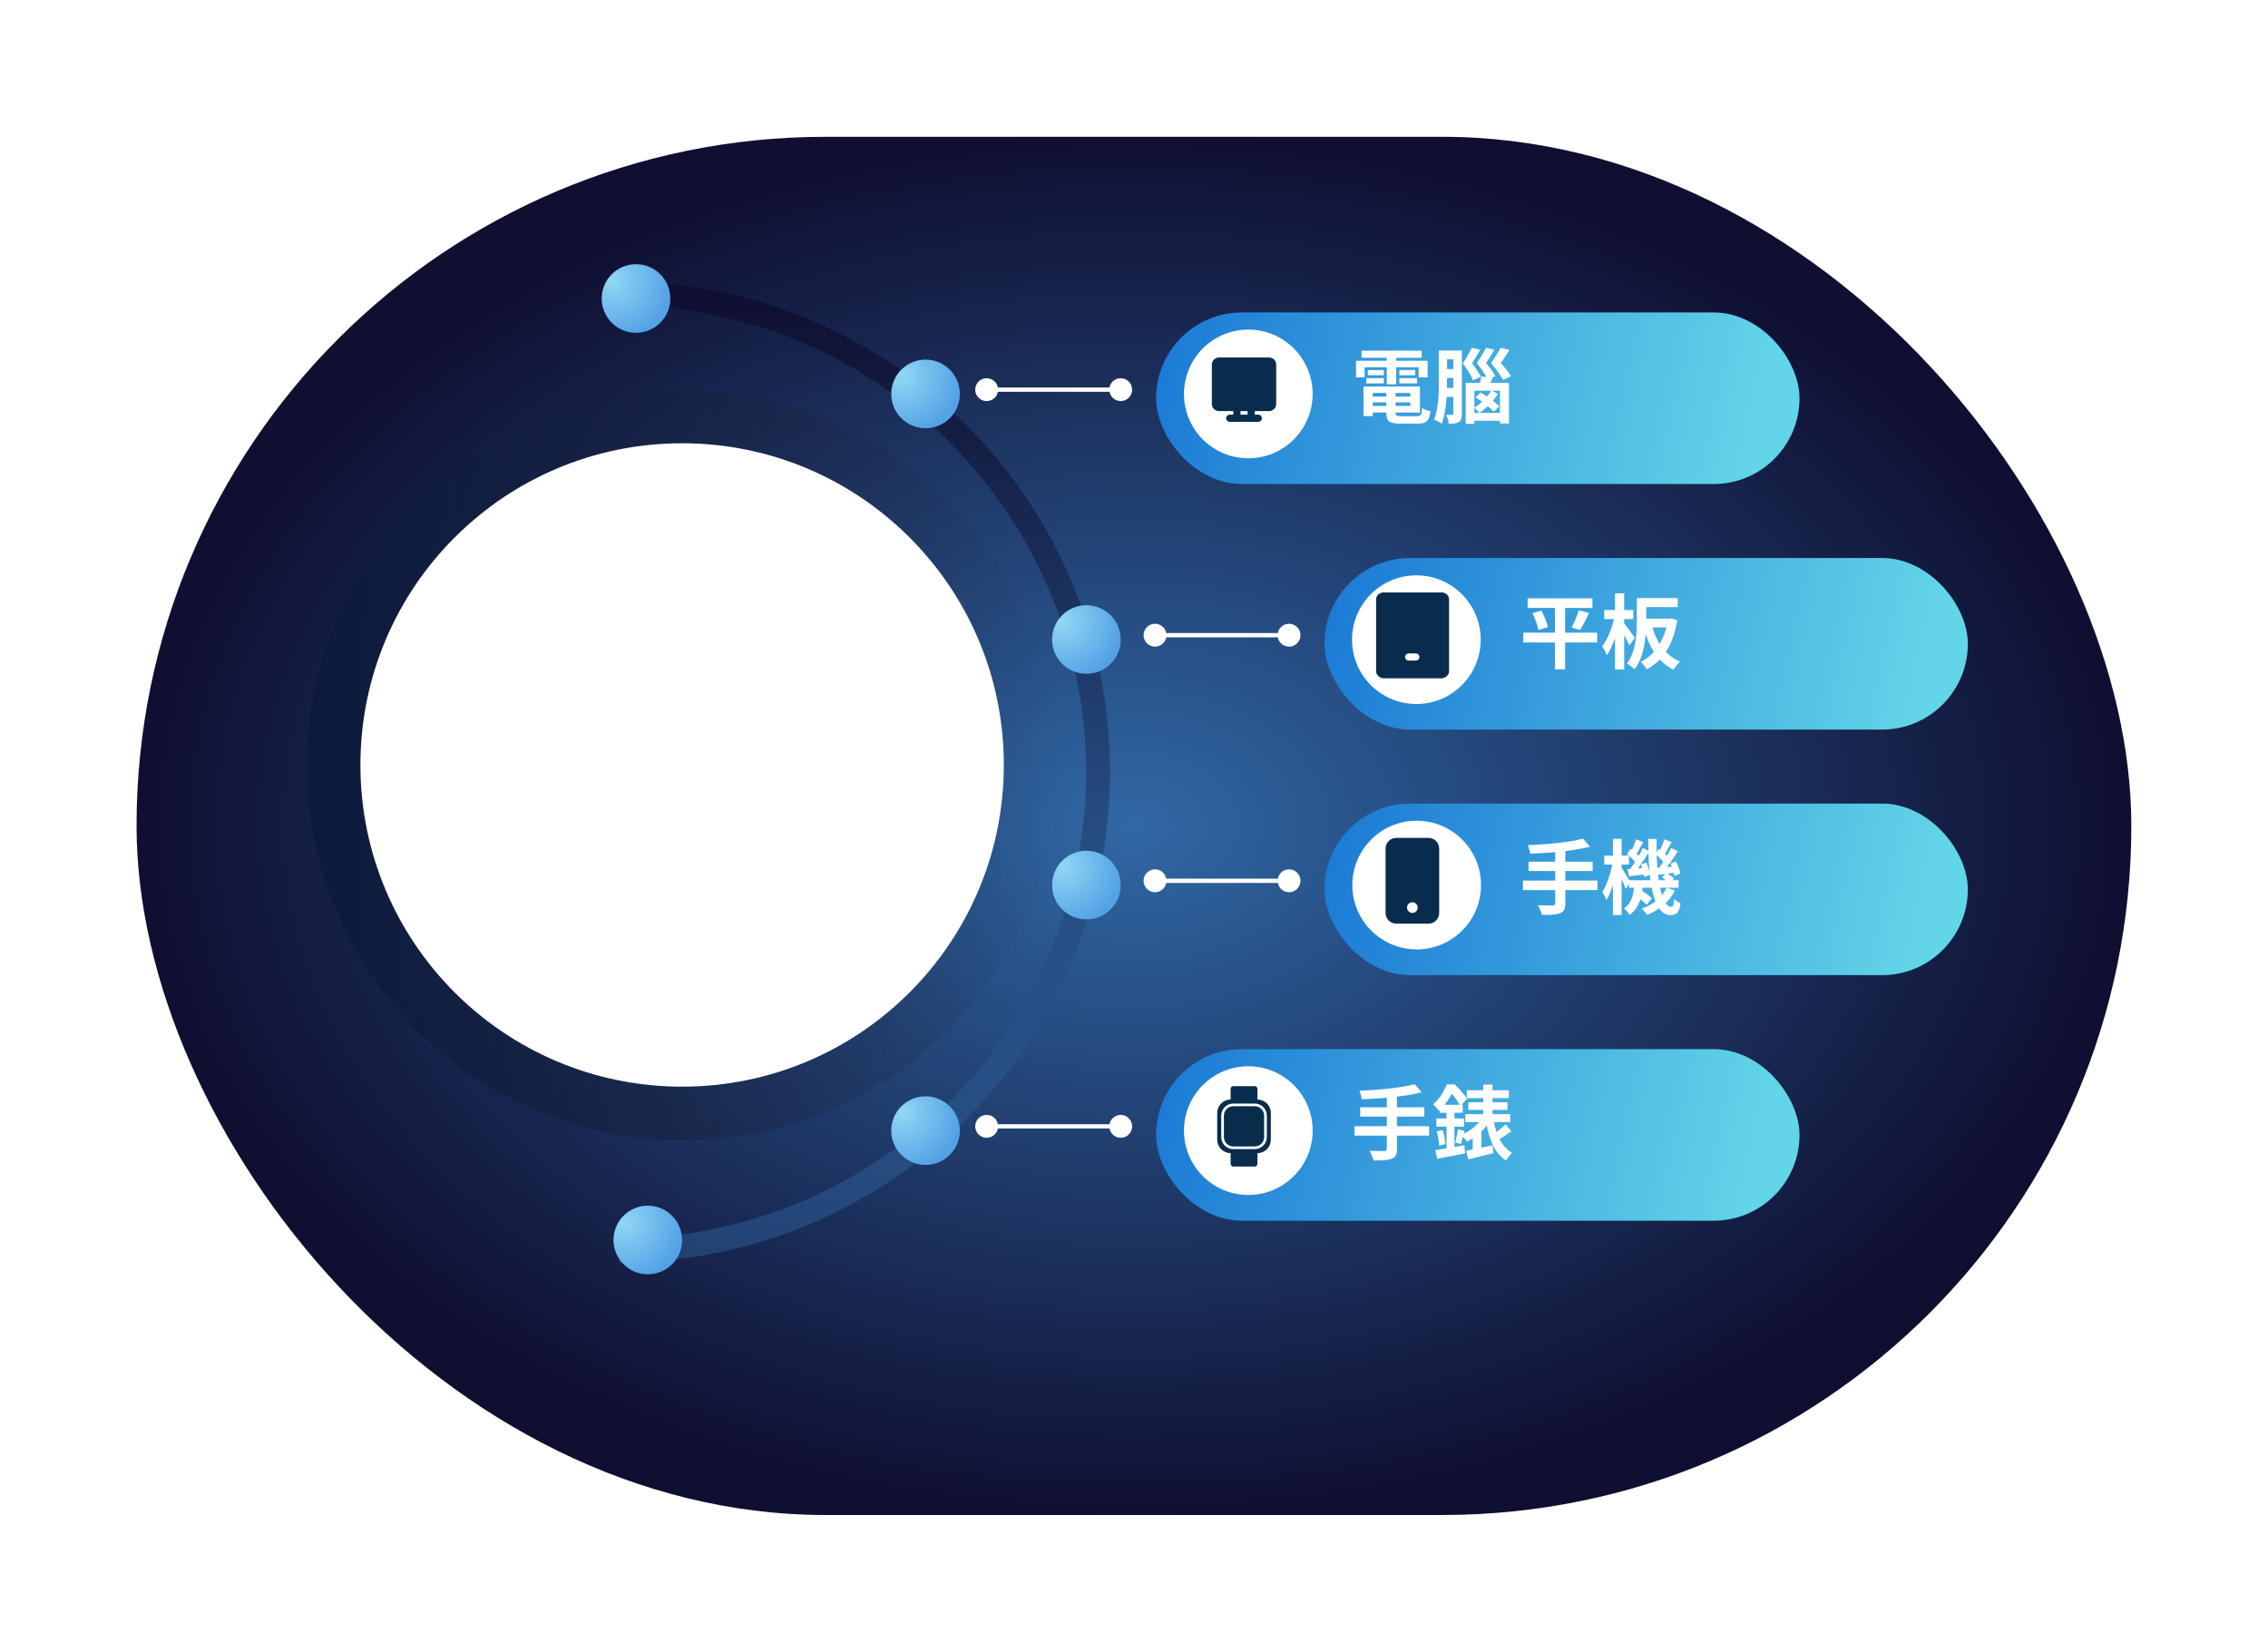 <svg width="1343" height="978" viewBox="0 0 1343 978" fill="none" xmlns="http://www.w3.org/2000/svg">
<g filter="url(#filter0_d_321_8041)">
<rect x="72.857" y="49" width="1181.21" height="816.107" rx="408.054" fill="url(#paint0_radial_321_8041)"/>
</g>
<ellipse cx="403.92" cy="452.977" rx="222.243" ry="222.243" fill="url(#paint1_linear_321_8041)"/>
<ellipse cx="403.919" cy="452.976" rx="190.494" ry="190.494" fill="white"/>
<g filter="url(#filter1_i_321_8041)">
<rect x="679.503" y="179.937" width="380.988" height="101.597" rx="50.798" fill="url(#paint2_linear_321_8041)"/>
</g>
<g filter="url(#filter2_i_321_8041)">
<ellipse cx="736.651" cy="230.733" rx="38.099" ry="38.099" fill="white"/>
</g>
<g clip-path="url(#clip0_321_8041)">
<path fill-rule="evenodd" clip-rule="evenodd" d="M717.601 215.919C717.601 214.796 718.047 213.719 718.841 212.925C719.635 212.132 720.712 211.686 721.834 211.686H751.467C752.59 211.686 753.666 212.132 754.46 212.925C755.254 213.719 755.7 214.796 755.7 215.919V239.201C755.7 240.324 755.254 241.401 754.46 242.195C753.666 242.989 752.59 243.435 751.467 243.435H743V245.551H745.117C745.678 245.551 746.217 245.774 746.614 246.171C747.011 246.568 747.234 247.106 747.234 247.668C747.234 248.229 747.011 248.767 746.614 249.164C746.217 249.561 745.678 249.784 745.117 249.784H728.184C727.623 249.784 727.085 249.561 726.688 249.164C726.291 248.767 726.068 248.229 726.068 247.668C726.068 247.106 726.291 246.568 726.688 246.171C727.085 245.774 727.623 245.551 728.184 245.551H730.301V243.435H721.834C720.712 243.435 719.635 242.989 718.841 242.195C718.047 241.401 717.601 240.324 717.601 239.201V215.919ZM738.767 245.551V243.435H734.534V245.551H738.767Z" fill="#092C4C"/>
</g>
<path d="M810.232 234.857H837.503V238.266H810.232V234.857ZM810.28 228.855H840.816V244.267H810.28V240.378H835.103V232.696H810.28V228.855ZM820.891 230.968H826.412V244.411C826.412 246.188 826.94 246.476 829.869 246.476C831.214 246.476 837.263 246.476 838.992 246.476C841.392 246.476 841.872 245.707 842.16 241.626C843.361 242.443 845.521 243.163 847.01 243.451C846.338 249.308 844.705 250.845 839.472 250.845C837.935 250.845 830.781 250.845 829.341 250.845C822.715 250.845 820.891 249.452 820.891 244.411V230.968ZM807.399 228.855H812.921V246.38H807.399V228.855ZM806.247 207.634H841.872V211.859H806.247V207.634ZM809.944 219.109H819.451V222.229H809.944V219.109ZM809.032 223.91H819.451V227.031H809.032V223.91ZM828.621 223.91H839.136V227.031H828.621V223.91ZM828.621 219.109H838.031V222.229H828.621V219.109ZM821.179 209.314H826.796V227.559H821.179V209.314ZM802.982 213.635H845.377V223.478H840.048V217.476H808.072V223.478H802.982V213.635ZM871.496 205.953L876.489 207.105C875.049 209.842 873.273 212.675 871.688 215.124C873.801 217.86 875.913 221.029 876.969 223.142L872.264 225.158C871.16 222.469 868.855 218.628 866.215 215.172C868.231 212.147 870.344 208.45 871.496 205.953ZM879.898 205.953L884.892 207.105C883.403 209.794 881.579 212.531 879.994 214.931C882.203 217.572 884.411 220.645 885.516 222.758L880.907 224.726C879.706 222.133 877.306 218.388 874.521 214.979C876.585 212.003 878.746 208.402 879.898 205.953ZM888.54 205.953L893.822 207.201C892.237 209.938 890.365 212.627 888.685 214.979C891.085 217.572 893.534 220.645 894.782 222.71L890.029 224.966C888.685 222.325 885.948 218.532 882.875 215.076C885.036 212.051 887.34 208.402 888.54 205.953ZM867.943 226.695H893.534V250.749H888.204V231.352H873.08V250.989H867.943V226.695ZM870.248 244.507H890.605V249.164H870.248V244.507ZM877.258 222.902L883.931 223.766C882.779 226.262 881.483 228.567 880.522 230.151L875.433 229.143C876.153 227.271 876.921 224.726 877.258 222.902ZM883.067 231.208L887.004 233.224C884.363 237.593 880.234 241.722 876.057 244.459C875.337 243.547 873.993 242.155 873.032 241.386C877.066 238.938 880.907 234.953 883.067 231.208ZM873.753 235.241L876.777 232.408C880.522 234.665 885.42 238.122 887.82 240.522L884.603 243.787C882.347 241.338 877.546 237.689 873.753 235.241ZM854.5 207.586H864.102V212.771H854.5V207.586ZM854.164 218.532H862.95V223.766H854.164V218.532ZM854.164 229.719H862.998V235.049H854.164V229.719ZM852.051 207.586H856.9V225.014C856.9 232.6 856.516 243.739 853.683 250.893C852.723 250.077 850.515 248.876 849.266 248.444C851.859 241.77 852.051 232.072 852.051 225.014V207.586ZM860.597 207.586H865.639V244.987C865.639 247.388 865.302 248.972 863.91 249.885C862.47 250.797 860.645 250.941 857.861 250.893C857.716 249.5 857.092 247.052 856.42 245.611C857.861 245.707 859.397 245.707 859.877 245.659C860.405 245.659 860.597 245.467 860.597 244.843V207.586Z" fill="white"/>
<g filter="url(#filter3_i_321_8041)">
<rect x="779.193" y="325.348" width="380.988" height="101.597" rx="50.798" fill="url(#paint3_linear_321_8041)"/>
</g>
<g filter="url(#filter4_i_321_8041)">
<ellipse cx="836.158" cy="376.246" rx="38.099" ry="38.099" fill="white"/>
</g>
<g clip-path="url(#clip1_321_8041)">
<path d="M853.807 350.951H819.132C817.658 350.951 816.464 352.146 816.464 353.619V398.964C816.464 400.437 817.658 401.631 819.132 401.631H853.807C855.28 401.631 856.475 400.437 856.475 398.964V353.619C856.475 352.146 855.28 350.951 853.807 350.951Z" fill="#092C4C"/>
<path d="M814.864 354.952C814.864 352.743 816.655 350.951 818.865 350.951H854.074C856.284 350.951 858.075 352.743 858.075 354.952V397.363C858.075 399.573 856.284 401.365 854.074 401.365H818.865C816.655 401.365 814.864 399.573 814.864 397.363V354.952Z" fill="#092C4C"/>
<path d="M834.146 389.048H838.379H834.146Z" fill="white"/>
<path d="M834.146 389.048H838.379" stroke="white" stroke-width="4.233" stroke-linecap="round" stroke-linejoin="round"/>
</g>
<path d="M904.594 354.291H942.956V360.004H904.594V354.291ZM902.001 374.648H945.741V380.457H902.001V374.648ZM907.475 363.077L912.708 361.54C914.388 364.613 916.069 368.694 916.597 371.335L911.028 373.111C910.547 370.519 909.011 366.294 907.475 363.077ZM934.842 361.396L940.987 362.981C939.259 366.63 937.29 370.567 935.706 373.063L930.665 371.575C932.153 368.79 933.93 364.565 934.842 361.396ZM920.774 356.691H926.776V396.35H920.774V356.691ZM972.195 354.147H993.465V359.476H972.195V354.147ZM972.195 366.342H988.664V371.527H972.195V366.342ZM969.267 354.147H974.836V367.83C974.836 376.136 973.876 388.62 967.922 396.35C967.01 395.341 964.61 393.517 963.361 392.941C968.787 385.787 969.267 375.32 969.267 367.782V354.147ZM978.101 370.135C980.646 379.929 986.023 388.139 994.857 391.74C993.561 392.893 991.833 395.101 991.016 396.59C981.606 391.98 976.325 382.906 973.252 371.239L978.101 370.135ZM987.607 366.342H988.616L989.576 366.15L993.177 367.254C990.872 381.994 984.535 391.308 975.076 396.398C974.308 395.053 972.772 392.941 971.571 391.884C979.829 388.043 985.783 378.969 987.607 367.35V366.342ZM949.966 361.204H967.154V366.582H949.966V361.204ZM956.351 351.314H961.777V396.398H956.351V351.314ZM956.159 364.901L959.472 366.102C958.032 373.784 955.055 383.098 951.454 388.043C950.926 386.459 949.63 384.106 948.765 382.714C952.03 378.537 954.911 371.047 956.159 364.901ZM961.585 368.934C962.785 370.279 967.154 376.328 968.066 377.721L964.85 382.138C963.601 379.209 960.48 373.832 958.992 371.431L961.585 368.934Z" fill="white"/>
<g filter="url(#filter5_i_321_8041)">
<rect x="779.194" y="470.756" width="380.988" height="101.597" rx="50.798" fill="url(#paint4_linear_321_8041)"/>
</g>
<g filter="url(#filter6_i_321_8041)">
<ellipse cx="836.344" cy="521.554" rx="38.099" ry="38.099" fill="white"/>
</g>
<g clip-path="url(#clip2_321_8041)">
<path d="M820.469 502.504C820.469 500.82 821.138 499.205 822.329 498.014C823.52 496.823 825.135 496.154 826.819 496.154H845.868C847.552 496.154 849.167 496.823 850.358 498.014C851.549 499.205 852.218 500.82 852.218 502.504V540.603C852.218 542.287 851.549 543.902 850.358 545.093C849.167 546.283 847.552 546.952 845.868 546.952H826.819C825.135 546.952 823.52 546.283 822.329 545.093C821.138 543.902 820.469 542.287 820.469 540.603V502.504ZM839.518 537.428C839.518 536.586 839.184 535.778 838.588 535.183C837.993 534.587 837.185 534.253 836.343 534.253C835.501 534.253 834.694 534.587 834.098 535.183C833.503 535.778 833.168 536.586 833.168 537.428C833.168 538.27 833.503 539.077 834.098 539.673C834.694 540.268 835.501 540.603 836.343 540.603C837.185 540.603 837.993 540.268 838.588 539.673C839.184 539.077 839.518 538.27 839.518 537.428Z" fill="#092C4C"/>
</g>
<path d="M937.387 496.629L941.564 501.382C931.674 503.927 917.846 505.127 906.083 505.511C905.939 504.071 905.219 501.719 904.691 500.47C916.262 499.99 929.513 498.742 937.387 496.629ZM905.123 510.265H943.101V515.786H905.123V510.265ZM901.81 521.452H945.933V527.069H901.81V521.452ZM920.919 503.399H926.92V534.943C926.92 538.352 926.056 539.888 923.752 540.753C921.447 541.665 917.942 541.809 913.045 541.761C912.661 540.128 911.556 537.536 910.692 536.047C914.245 536.191 918.278 536.143 919.383 536.143C920.487 536.143 920.919 535.807 920.919 534.847V503.399ZM964.562 521.212H993.994V525.677H964.562V521.212ZM968.451 530.334L971.38 526.877C973.637 528.269 976.661 530.43 978.102 531.918L975.029 535.807C973.685 534.223 970.756 531.87 968.451 530.334ZM984.103 519.435L986.888 516.89C988.424 517.851 990.345 519.291 991.257 520.347L988.28 523.084C987.416 522.028 985.592 520.443 984.103 519.435ZM967.731 523.516H972.82C972.244 530.862 970.9 537.536 964.898 541.761C964.226 540.561 962.834 538.784 961.633 537.92C966.531 534.655 967.395 529.134 967.731 523.516ZM975.989 496.773H980.982C980.55 518.715 983.767 537.008 989.529 537.008C990.729 537.008 991.161 536.143 991.401 532.302C992.409 533.407 993.994 534.367 995.146 534.895C994.282 540.417 992.89 541.857 989.145 541.857C978.582 541.809 975.989 520.587 975.989 496.773ZM986.984 525.581L991.737 527.357C988.424 534.079 982.519 538.928 975.269 541.761C974.645 540.753 973.204 539.024 972.244 538.064C979.11 535.663 984.343 531.246 986.984 525.581ZM980.262 505.752L982.375 502.631C984.391 504.071 986.792 506.232 987.896 507.672L985.688 511.273C984.583 509.689 982.183 507.384 980.262 505.752ZM989.241 511.321L992.457 510.121C993.61 512.425 994.714 515.402 995.002 517.275L991.545 518.715C991.257 516.794 990.297 513.674 989.241 511.321ZM981.127 513.914C984.007 513.722 987.8 513.434 991.833 513.097L991.929 516.746C988.424 517.227 985.016 517.659 981.943 518.043L981.127 513.914ZM985.544 497.013L989.865 498.598C988.328 501.334 986.696 504.359 985.352 506.328L982.279 504.935C983.431 502.775 984.823 499.414 985.544 497.013ZM989.577 502.151L993.562 504.071C990.969 508.104 987.704 513.001 985.064 516.074L982.087 514.394C984.631 511.177 987.8 505.944 989.577 502.151ZM963.458 505.752L965.619 502.631C967.587 504.071 970.036 506.232 971.092 507.672L968.883 511.273C967.827 509.689 965.426 507.384 963.458 505.752ZM971.668 511.897L974.885 510.841C975.941 513.145 976.853 516.17 977.045 518.043L973.589 519.339C973.397 517.371 972.58 514.298 971.668 511.897ZM963.794 514.682C966.723 514.49 970.564 514.202 974.645 513.866L974.741 517.755C971.188 518.187 967.683 518.571 964.562 518.907L963.794 514.682ZM968.787 497.013L973.06 498.646C971.476 501.334 969.892 504.503 968.595 506.472L965.522 505.127C966.627 502.919 968.019 499.414 968.787 497.013ZM972.82 502.151L976.757 504.071C974.069 508.344 970.66 513.482 967.875 516.698L964.898 515.066C967.587 511.705 970.9 506.184 972.82 502.151ZM949.966 506.664H964.61V511.945H949.966V506.664ZM955.104 496.725H960.241V541.809H955.104V496.725ZM955.008 510.313L957.985 511.321C956.832 518.859 954.384 528.125 951.263 533.023C950.783 531.582 949.63 529.422 948.814 528.125C951.599 523.996 953.999 516.41 955.008 510.313ZM960.001 513.53C960.961 514.826 964.658 520.972 965.378 522.364L962.642 526.349C961.681 523.516 959.089 517.899 957.888 515.642L960.001 513.53Z" fill="white"/>
<g filter="url(#filter7_i_321_8041)">
<rect x="679.503" y="616.167" width="380.988" height="101.597" rx="50.798" fill="url(#paint5_linear_321_8041)"/>
</g>
<g filter="url(#filter8_i_321_8041)">
<ellipse cx="736.651" cy="666.965" rx="38.099" ry="38.099" fill="white"/>
</g>
<path d="M743.001 655.058H730.301C727.233 655.058 724.745 657.546 724.745 660.614V673.314C724.745 676.382 727.233 678.87 730.301 678.87H743.001C746.069 678.87 748.557 676.382 748.557 673.314V660.614C748.557 657.546 746.069 655.058 743.001 655.058Z" fill="#092C4C"/>
<path d="M744.588 651.091V644.741C744.588 644.32 744.421 643.916 744.123 643.619C743.826 643.321 743.422 643.154 743.001 643.154H730.301C729.88 643.154 729.477 643.321 729.179 643.619C728.881 643.916 728.714 644.32 728.714 644.741V651.091C726.61 651.093 724.592 651.93 723.104 653.418C721.616 654.906 720.779 656.924 720.777 659.028V674.903C720.779 677.007 721.616 679.025 723.104 680.513C724.592 682.001 726.61 682.838 728.714 682.84V689.19C728.714 689.611 728.881 690.015 729.179 690.312C729.477 690.61 729.88 690.777 730.301 690.777H743.001C743.422 690.777 743.826 690.61 744.123 690.312C744.421 690.015 744.588 689.611 744.588 689.19V682.84C746.693 682.838 748.71 682.001 750.198 680.513C751.686 679.025 752.523 677.007 752.526 674.903V659.028C752.523 656.924 751.686 654.906 750.198 653.418C748.71 651.93 746.693 651.093 744.588 651.091ZM750.144 673.315C750.142 675.209 749.389 677.025 748.05 678.364C746.711 679.703 744.895 680.457 743.001 680.459H730.301C728.407 680.457 726.592 679.703 725.252 678.364C723.913 677.025 723.16 675.209 723.158 673.315V660.616C723.16 658.722 723.913 656.906 725.252 655.567C726.592 654.228 728.407 653.474 730.301 653.472H743.001C744.895 653.474 746.711 654.228 748.05 655.567C749.389 656.906 750.142 658.722 750.144 660.616V673.315Z" fill="#092C4C"/>
<path d="M837.695 642.04L841.872 646.793C831.981 649.338 818.154 650.538 806.391 650.922C806.247 649.482 805.527 647.129 804.998 645.881C816.569 645.401 829.821 644.153 837.695 642.04ZM805.431 655.676H843.408V661.197H805.431V655.676ZM802.118 666.863H846.241V672.48H802.118V666.863ZM821.227 648.81H827.228V680.354C827.228 683.763 826.364 685.299 824.059 686.164C821.755 687.076 818.25 687.22 813.353 687.172C812.969 685.539 811.864 682.947 811 681.458C814.553 681.602 818.586 681.554 819.69 681.554C820.795 681.554 821.227 681.218 821.227 680.258V648.81ZM868.567 645.593H893.485V650.25H868.567V645.593ZM869.431 652.747H892.669V657.212H869.431V652.747ZM867.703 659.757H894.254V664.462H867.703V659.757ZM878.314 642.232H883.787V663.214H878.314V642.232ZM868.183 681.458C872.168 680.738 878.073 679.442 883.835 678.145L884.363 682.851C879.178 684.147 873.656 685.491 869.431 686.548L868.183 681.458ZM891.565 665.71L894.974 669.935C892.093 671.904 888.924 674.064 886.476 675.361L883.979 671.904C886.236 670.463 889.644 667.679 891.565 665.71ZM884.315 662.829C885.851 671.616 889.068 679.202 895.406 682.611C894.254 683.667 892.621 685.731 891.805 687.22C884.843 682.755 881.626 674.256 879.85 663.598L884.315 662.829ZM877.113 662.589L882.01 664.078C879.034 669.119 873.896 673.392 868.759 676.033C867.991 675.025 866.31 672.96 865.254 672.048C870.103 669.983 874.713 666.622 877.113 662.589ZM849.89 681.074C854.259 680.402 860.837 679.25 867.127 678.145L867.559 682.995C861.845 684.099 855.796 685.347 851.09 686.212L849.89 681.074ZM852.483 654.187H866.166V658.94H852.483V654.187ZM850.562 662.301H866.935V667.151H850.562V662.301ZM850.802 669.983L854.355 669.119C855.075 671.76 855.748 675.217 855.94 677.473L852.195 678.434C852.099 676.129 851.523 672.624 850.802 669.983ZM863.334 668.735L867.271 669.647C866.454 672.384 865.782 675.409 865.11 677.425L861.701 676.561C862.325 674.448 862.998 670.992 863.334 668.735ZM856.564 656.108H861.269V681.122L856.564 681.842V656.108ZM856.66 642.136H859.733V643.192H861.317V644.681C859.493 648.33 856.708 653.371 852.051 657.74C851.283 656.588 849.698 654.763 848.594 653.995C852.531 650.538 855.22 645.929 856.66 642.136ZM857.332 642.136H861.413C864.006 644.633 867.223 648.138 868.711 650.682L864.774 654.955C863.526 652.507 860.597 648.33 858.196 646.121H857.332V642.136ZM872.072 670.415L874.617 667.823L877.209 668.687V682.371H872.072V670.415Z" fill="white"/>
<path d="M577.48 230.733C577.48 234.474 580.513 237.506 584.253 237.506C587.994 237.506 591.026 234.474 591.026 230.733C591.026 226.992 587.994 223.96 584.253 223.96C580.513 223.96 577.48 226.992 577.48 230.733ZM656.853 230.733C656.853 234.474 659.885 237.506 663.626 237.506C667.366 237.506 670.399 234.474 670.399 230.733C670.399 226.992 667.366 223.96 663.626 223.96C659.885 223.96 656.853 226.992 656.853 230.733ZM584.253 232.003H663.626V229.463H584.253V232.003Z" fill="white"/>
<path d="M577.48 666.966C577.48 670.707 580.513 673.739 584.253 673.739C587.994 673.739 591.026 670.707 591.026 666.966C591.026 663.226 587.994 660.193 584.253 660.193C580.513 660.193 577.48 663.226 577.48 666.966ZM656.853 666.966C656.853 670.707 659.885 673.739 663.626 673.739C667.366 673.739 670.399 670.707 670.399 666.966C670.399 663.226 667.366 660.193 663.626 660.193C659.885 660.193 656.853 663.226 656.853 666.966ZM584.253 668.236H663.626V665.696H584.253V668.236Z" fill="white"/>
<path d="M677.171 376.143C677.171 379.884 680.204 382.916 683.944 382.916C687.685 382.916 690.717 379.884 690.717 376.143C690.717 372.403 687.685 369.37 683.944 369.37C680.204 369.37 677.171 372.403 677.171 376.143ZM756.544 376.143C756.544 379.884 759.576 382.916 763.317 382.916C767.057 382.916 770.09 379.884 770.09 376.143C770.09 372.403 767.057 369.37 763.317 369.37C759.576 369.37 756.544 372.403 756.544 376.143ZM683.944 377.413H763.317V374.873H683.944V377.413Z" fill="white"/>
<path d="M677.171 521.555C677.171 525.296 680.204 528.328 683.944 528.328C687.685 528.328 690.717 525.296 690.717 521.555C690.717 517.814 687.685 514.782 683.944 514.782C680.204 514.782 677.171 517.814 677.171 521.555ZM756.544 521.555C756.544 525.296 759.576 528.328 763.317 528.328C767.057 528.328 770.09 525.296 770.09 521.555C770.09 517.814 767.057 514.782 763.317 514.782C759.576 514.782 756.544 517.814 756.544 521.555ZM683.944 522.825H763.317V520.285H683.944V522.825Z" fill="white"/>
<path d="M366.773 747.607C404.923 747.607 442.699 740.093 477.944 725.494C513.19 710.895 545.215 689.497 572.19 662.521C599.166 635.545 620.564 603.52 635.163 568.275C649.763 533.029 657.277 495.254 657.277 457.104C657.277 418.955 649.763 381.179 635.163 345.933C620.564 310.688 599.166 278.663 572.19 251.687C545.215 224.712 513.19 203.313 477.944 188.714C442.699 174.115 404.923 166.601 366.773 166.601V180.764C403.063 180.764 438.997 187.912 472.524 201.799C506.051 215.687 536.515 236.042 562.176 261.702C587.836 287.363 608.191 317.826 622.079 351.353C635.966 384.881 643.114 420.815 643.114 457.104C643.114 493.394 635.966 529.328 622.079 562.855C608.191 596.382 587.836 626.846 562.176 652.506C536.515 678.167 506.051 698.522 472.524 712.409C438.997 726.297 403.063 733.444 366.773 733.444V747.607Z" fill="url(#paint6_linear_321_8041)"/>
<g filter="url(#filter9_d_321_8041)">
<ellipse cx="20.319" cy="20.319" rx="20.319" ry="20.319" transform="matrix(-1 0 0 1 396.938 153.901)" fill="url(#paint7_radial_321_8041)"/>
</g>
<g filter="url(#filter10_d_321_8041)">
<ellipse cx="20.319" cy="20.319" rx="20.319" ry="20.319" transform="matrix(-1 0 0 1 568.383 210.413)" fill="url(#paint8_radial_321_8041)"/>
</g>
<g filter="url(#filter11_d_321_8041)">
<ellipse cx="20.319" cy="20.319" rx="20.319" ry="20.319" transform="matrix(-1 0 0 1 663.629 355.827)" fill="url(#paint9_radial_321_8041)"/>
</g>
<g filter="url(#filter12_d_321_8041)">
<ellipse cx="20.319" cy="20.319" rx="20.319" ry="20.319" transform="matrix(-1 0 0 1 663.629 501.236)" fill="url(#paint10_radial_321_8041)"/>
</g>
<g filter="url(#filter13_d_321_8041)">
<ellipse cx="20.319" cy="20.319" rx="20.319" ry="20.319" transform="matrix(-1 0 0 1 568.383 646.645)" fill="url(#paint11_radial_321_8041)"/>
</g>
<g filter="url(#filter14_d_321_8041)">
<ellipse cx="20.319" cy="20.319" rx="20.319" ry="20.319" transform="matrix(-1 0 0 1 403.922 711.41)" fill="url(#paint12_radial_321_8041)"/>
</g>
<defs>
<filter id="filter0_d_321_8041" x="0.838" y="0.988" width="1341.25" height="976.149" filterUnits="userSpaceOnUse" color-interpolation-filters="sRGB">
<feFlood flood-opacity="0" result="BackgroundImageFix"/>
<feColorMatrix in="SourceAlpha" type="matrix" values="0 0 0 0 0 0 0 0 0 0 0 0 0 0 0 0 0 0 127 0" result="hardAlpha"/>
<feOffset dx="8.002" dy="32.008"/>
<feGaussianBlur stdDeviation="40.01"/>
<feComposite in2="hardAlpha" operator="out"/>
<feColorMatrix type="matrix" values="0 0 0 0 0.035 0 0 0 0 0.173 0 0 0 0 0.298 0 0 0 1 0"/>
<feBlend mode="normal" in2="BackgroundImageFix" result="effect1_dropShadow_321_8041"/>
<feBlend mode="normal" in="SourceGraphic" in2="effect1_dropShadow_321_8041" result="shape"/>
</filter>
<filter id="filter1_i_321_8041" x="679.503" y="179.937" width="386.068" height="106.677" filterUnits="userSpaceOnUse" color-interpolation-filters="sRGB">
<feFlood flood-opacity="0" result="BackgroundImageFix"/>
<feBlend mode="normal" in="SourceGraphic" in2="BackgroundImageFix" result="shape"/>
<feColorMatrix in="SourceAlpha" type="matrix" values="0 0 0 0 0 0 0 0 0 0 0 0 0 0 0 0 0 0 127 0" result="hardAlpha"/>
<feOffset dx="5.08" dy="5.08"/>
<feGaussianBlur stdDeviation="2.54"/>
<feComposite in2="hardAlpha" operator="arithmetic" k2="-1" k3="1"/>
<feColorMatrix type="matrix" values="0 0 0 0 0 0 0 0 0 0 0 0 0 0 0 0 0 0 0.25 0"/>
<feBlend mode="normal" in2="shape" result="effect1_innerShadow_321_8041"/>
</filter>
<filter id="filter2_i_321_8041" x="698.552" y="192.634" width="78.737" height="78.737" filterUnits="userSpaceOnUse" color-interpolation-filters="sRGB">
<feFlood flood-opacity="0" result="BackgroundImageFix"/>
<feBlend mode="normal" in="SourceGraphic" in2="BackgroundImageFix" result="shape"/>
<feColorMatrix in="SourceAlpha" type="matrix" values="0 0 0 0 0 0 0 0 0 0 0 0 0 0 0 0 0 0 127 0" result="hardAlpha"/>
<feOffset dx="2.54" dy="2.54"/>
<feGaussianBlur stdDeviation="1.27"/>
<feComposite in2="hardAlpha" operator="arithmetic" k2="-1" k3="1"/>
<feColorMatrix type="matrix" values="0 0 0 0 0 0 0 0 0 0 0 0 0 0 0 0 0 0 0.25 0"/>
<feBlend mode="normal" in2="shape" result="effect1_innerShadow_321_8041"/>
</filter>
<filter id="filter3_i_321_8041" x="779.193" y="325.348" width="386.068" height="106.677" filterUnits="userSpaceOnUse" color-interpolation-filters="sRGB">
<feFlood flood-opacity="0" result="BackgroundImageFix"/>
<feBlend mode="normal" in="SourceGraphic" in2="BackgroundImageFix" result="shape"/>
<feColorMatrix in="SourceAlpha" type="matrix" values="0 0 0 0 0 0 0 0 0 0 0 0 0 0 0 0 0 0 127 0" result="hardAlpha"/>
<feOffset dx="5.08" dy="5.08"/>
<feGaussianBlur stdDeviation="2.54"/>
<feComposite in2="hardAlpha" operator="arithmetic" k2="-1" k3="1"/>
<feColorMatrix type="matrix" values="0 0 0 0 0 0 0 0 0 0 0 0 0 0 0 0 0 0 0.25 0"/>
<feBlend mode="normal" in2="shape" result="effect1_innerShadow_321_8041"/>
</filter>
<filter id="filter4_i_321_8041" x="798.059" y="338.147" width="78.737" height="78.737" filterUnits="userSpaceOnUse" color-interpolation-filters="sRGB">
<feFlood flood-opacity="0" result="BackgroundImageFix"/>
<feBlend mode="normal" in="SourceGraphic" in2="BackgroundImageFix" result="shape"/>
<feColorMatrix in="SourceAlpha" type="matrix" values="0 0 0 0 0 0 0 0 0 0 0 0 0 0 0 0 0 0 127 0" result="hardAlpha"/>
<feOffset dx="2.54" dy="2.54"/>
<feGaussianBlur stdDeviation="1.27"/>
<feComposite in2="hardAlpha" operator="arithmetic" k2="-1" k3="1"/>
<feColorMatrix type="matrix" values="0 0 0 0 0 0 0 0 0 0 0 0 0 0 0 0 0 0 0.25 0"/>
<feBlend mode="normal" in2="shape" result="effect1_innerShadow_321_8041"/>
</filter>
<filter id="filter5_i_321_8041" x="779.194" y="470.756" width="386.068" height="106.677" filterUnits="userSpaceOnUse" color-interpolation-filters="sRGB">
<feFlood flood-opacity="0" result="BackgroundImageFix"/>
<feBlend mode="normal" in="SourceGraphic" in2="BackgroundImageFix" result="shape"/>
<feColorMatrix in="SourceAlpha" type="matrix" values="0 0 0 0 0 0 0 0 0 0 0 0 0 0 0 0 0 0 127 0" result="hardAlpha"/>
<feOffset dx="5.08" dy="5.08"/>
<feGaussianBlur stdDeviation="2.54"/>
<feComposite in2="hardAlpha" operator="arithmetic" k2="-1" k3="1"/>
<feColorMatrix type="matrix" values="0 0 0 0 0 0 0 0 0 0 0 0 0 0 0 0 0 0 0.25 0"/>
<feBlend mode="normal" in2="shape" result="effect1_innerShadow_321_8041"/>
</filter>
<filter id="filter6_i_321_8041" x="798.246" y="483.455" width="78.737" height="78.737" filterUnits="userSpaceOnUse" color-interpolation-filters="sRGB">
<feFlood flood-opacity="0" result="BackgroundImageFix"/>
<feBlend mode="normal" in="SourceGraphic" in2="BackgroundImageFix" result="shape"/>
<feColorMatrix in="SourceAlpha" type="matrix" values="0 0 0 0 0 0 0 0 0 0 0 0 0 0 0 0 0 0 127 0" result="hardAlpha"/>
<feOffset dx="2.54" dy="2.54"/>
<feGaussianBlur stdDeviation="1.27"/>
<feComposite in2="hardAlpha" operator="arithmetic" k2="-1" k3="1"/>
<feColorMatrix type="matrix" values="0 0 0 0 0 0 0 0 0 0 0 0 0 0 0 0 0 0 0.25 0"/>
<feBlend mode="normal" in2="shape" result="effect1_innerShadow_321_8041"/>
</filter>
<filter id="filter7_i_321_8041" x="679.503" y="616.167" width="386.068" height="106.677" filterUnits="userSpaceOnUse" color-interpolation-filters="sRGB">
<feFlood flood-opacity="0" result="BackgroundImageFix"/>
<feBlend mode="normal" in="SourceGraphic" in2="BackgroundImageFix" result="shape"/>
<feColorMatrix in="SourceAlpha" type="matrix" values="0 0 0 0 0 0 0 0 0 0 0 0 0 0 0 0 0 0 127 0" result="hardAlpha"/>
<feOffset dx="5.08" dy="5.08"/>
<feGaussianBlur stdDeviation="2.54"/>
<feComposite in2="hardAlpha" operator="arithmetic" k2="-1" k3="1"/>
<feColorMatrix type="matrix" values="0 0 0 0 0 0 0 0 0 0 0 0 0 0 0 0 0 0 0.25 0"/>
<feBlend mode="normal" in2="shape" result="effect1_innerShadow_321_8041"/>
</filter>
<filter id="filter8_i_321_8041" x="698.552" y="628.866" width="78.737" height="78.737" filterUnits="userSpaceOnUse" color-interpolation-filters="sRGB">
<feFlood flood-opacity="0" result="BackgroundImageFix"/>
<feBlend mode="normal" in="SourceGraphic" in2="BackgroundImageFix" result="shape"/>
<feColorMatrix in="SourceAlpha" type="matrix" values="0 0 0 0 0 0 0 0 0 0 0 0 0 0 0 0 0 0 127 0" result="hardAlpha"/>
<feOffset dx="2.54" dy="2.54"/>
<feGaussianBlur stdDeviation="1.27"/>
<feComposite in2="hardAlpha" operator="arithmetic" k2="-1" k3="1"/>
<feColorMatrix type="matrix" values="0 0 0 0 0 0 0 0 0 0 0 0 0 0 0 0 0 0 0.25 0"/>
<feBlend mode="normal" in2="shape" result="effect1_innerShadow_321_8041"/>
</filter>
<filter id="filter9_d_321_8041" x="353.759" y="153.901" width="45.718" height="45.718" filterUnits="userSpaceOnUse" color-interpolation-filters="sRGB">
<feFlood flood-opacity="0" result="BackgroundImageFix"/>
<feColorMatrix in="SourceAlpha" type="matrix" values="0 0 0 0 0 0 0 0 0 0 0 0 0 0 0 0 0 0 127 0" result="hardAlpha"/>
<feOffset dy="2.54"/>
<feGaussianBlur stdDeviation="1.27"/>
<feComposite in2="hardAlpha" operator="out"/>
<feColorMatrix type="matrix" values="0 0 0 0 0 0 0 0 0 0 0 0 0 0 0 0 0 0 0.25 0"/>
<feBlend mode="normal" in2="BackgroundImageFix" result="effect1_dropShadow_321_8041"/>
<feBlend mode="normal" in="SourceGraphic" in2="effect1_dropShadow_321_8041" result="shape"/>
</filter>
<filter id="filter10_d_321_8041" x="525.204" y="210.413" width="45.718" height="45.718" filterUnits="userSpaceOnUse" color-interpolation-filters="sRGB">
<feFlood flood-opacity="0" result="BackgroundImageFix"/>
<feColorMatrix in="SourceAlpha" type="matrix" values="0 0 0 0 0 0 0 0 0 0 0 0 0 0 0 0 0 0 127 0" result="hardAlpha"/>
<feOffset dy="2.54"/>
<feGaussianBlur stdDeviation="1.27"/>
<feComposite in2="hardAlpha" operator="out"/>
<feColorMatrix type="matrix" values="0 0 0 0 0 0 0 0 0 0 0 0 0 0 0 0 0 0 0.25 0"/>
<feBlend mode="normal" in2="BackgroundImageFix" result="effect1_dropShadow_321_8041"/>
<feBlend mode="normal" in="SourceGraphic" in2="effect1_dropShadow_321_8041" result="shape"/>
</filter>
<filter id="filter11_d_321_8041" x="620.45" y="355.827" width="45.718" height="45.718" filterUnits="userSpaceOnUse" color-interpolation-filters="sRGB">
<feFlood flood-opacity="0" result="BackgroundImageFix"/>
<feColorMatrix in="SourceAlpha" type="matrix" values="0 0 0 0 0 0 0 0 0 0 0 0 0 0 0 0 0 0 127 0" result="hardAlpha"/>
<feOffset dy="2.54"/>
<feGaussianBlur stdDeviation="1.27"/>
<feComposite in2="hardAlpha" operator="out"/>
<feColorMatrix type="matrix" values="0 0 0 0 0 0 0 0 0 0 0 0 0 0 0 0 0 0 0.25 0"/>
<feBlend mode="normal" in2="BackgroundImageFix" result="effect1_dropShadow_321_8041"/>
<feBlend mode="normal" in="SourceGraphic" in2="effect1_dropShadow_321_8041" result="shape"/>
</filter>
<filter id="filter12_d_321_8041" x="620.45" y="501.236" width="45.718" height="45.718" filterUnits="userSpaceOnUse" color-interpolation-filters="sRGB">
<feFlood flood-opacity="0" result="BackgroundImageFix"/>
<feColorMatrix in="SourceAlpha" type="matrix" values="0 0 0 0 0 0 0 0 0 0 0 0 0 0 0 0 0 0 127 0" result="hardAlpha"/>
<feOffset dy="2.54"/>
<feGaussianBlur stdDeviation="1.27"/>
<feComposite in2="hardAlpha" operator="out"/>
<feColorMatrix type="matrix" values="0 0 0 0 0 0 0 0 0 0 0 0 0 0 0 0 0 0 0.25 0"/>
<feBlend mode="normal" in2="BackgroundImageFix" result="effect1_dropShadow_321_8041"/>
<feBlend mode="normal" in="SourceGraphic" in2="effect1_dropShadow_321_8041" result="shape"/>
</filter>
<filter id="filter13_d_321_8041" x="525.204" y="646.645" width="45.718" height="45.718" filterUnits="userSpaceOnUse" color-interpolation-filters="sRGB">
<feFlood flood-opacity="0" result="BackgroundImageFix"/>
<feColorMatrix in="SourceAlpha" type="matrix" values="0 0 0 0 0 0 0 0 0 0 0 0 0 0 0 0 0 0 127 0" result="hardAlpha"/>
<feOffset dy="2.54"/>
<feGaussianBlur stdDeviation="1.27"/>
<feComposite in2="hardAlpha" operator="out"/>
<feColorMatrix type="matrix" values="0 0 0 0 0 0 0 0 0 0 0 0 0 0 0 0 0 0 0.25 0"/>
<feBlend mode="normal" in2="BackgroundImageFix" result="effect1_dropShadow_321_8041"/>
<feBlend mode="normal" in="SourceGraphic" in2="effect1_dropShadow_321_8041" result="shape"/>
</filter>
<filter id="filter14_d_321_8041" x="360.744" y="711.41" width="45.718" height="45.718" filterUnits="userSpaceOnUse" color-interpolation-filters="sRGB">
<feFlood flood-opacity="0" result="BackgroundImageFix"/>
<feColorMatrix in="SourceAlpha" type="matrix" values="0 0 0 0 0 0 0 0 0 0 0 0 0 0 0 0 0 0 127 0" result="hardAlpha"/>
<feOffset dy="2.54"/>
<feGaussianBlur stdDeviation="1.27"/>
<feComposite in2="hardAlpha" operator="out"/>
<feColorMatrix type="matrix" values="0 0 0 0 0 0 0 0 0 0 0 0 0 0 0 0 0 0 0.25 0"/>
<feBlend mode="normal" in2="BackgroundImageFix" result="effect1_dropShadow_321_8041"/>
<feBlend mode="normal" in="SourceGraphic" in2="effect1_dropShadow_321_8041" result="shape"/>
</filter>
<radialGradient id="paint0_radial_321_8041" cx="0" cy="0" r="1" gradientUnits="userSpaceOnUse" gradientTransform="translate(663.461 457.054) rotate(90) scale(408.054 590.604)">
<stop stop-color="#3068A5"/>
<stop offset="1" stop-color="#0F0F31"/>
</radialGradient>
<linearGradient id="paint1_linear_321_8041" x1="181.677" y1="452.977" x2="626.162" y2="452.977" gradientUnits="userSpaceOnUse">
<stop stop-color="#0C1B3C"/>
<stop offset="1" stop-color="#202743" stop-opacity="0"/>
</linearGradient>
<linearGradient id="paint2_linear_321_8041" x1="679.503" y1="196.023" x2="1032.64" y2="273.143" gradientUnits="userSpaceOnUse">
<stop stop-color="#1B79D5"/>
<stop offset="1" stop-color="#62D5E8"/>
</linearGradient>
<linearGradient id="paint3_linear_321_8041" x1="779.193" y1="341.434" x2="1132.33" y2="418.555" gradientUnits="userSpaceOnUse">
<stop stop-color="#1B79D5"/>
<stop offset="1" stop-color="#62D5E8"/>
</linearGradient>
<linearGradient id="paint4_linear_321_8041" x1="779.194" y1="486.842" x2="1132.33" y2="563.963" gradientUnits="userSpaceOnUse">
<stop stop-color="#1B79D5"/>
<stop offset="1" stop-color="#62D5E8"/>
</linearGradient>
<linearGradient id="paint5_linear_321_8041" x1="679.503" y1="632.253" x2="1032.64" y2="709.374" gradientUnits="userSpaceOnUse">
<stop stop-color="#1B79D5"/>
<stop offset="1" stop-color="#62D5E8"/>
</linearGradient>
<linearGradient id="paint6_linear_321_8041" x1="374.966" y1="747.607" x2="366.773" y2="174.478" gradientUnits="userSpaceOnUse">
<stop stop-color="#3068A5" stop-opacity="0.44"/>
<stop offset="1" stop-color="#0F0F31"/>
</linearGradient>
<radialGradient id="paint7_radial_321_8041" cx="0" cy="0" r="1" gradientUnits="userSpaceOnUse" gradientTransform="translate(34.45 9.606) rotate(138.204) scale(35.06)">
<stop stop-color="#91D7F4"/>
<stop offset="1" stop-color="#54A2E6"/>
</radialGradient>
<radialGradient id="paint8_radial_321_8041" cx="0" cy="0" r="1" gradientUnits="userSpaceOnUse" gradientTransform="translate(34.45 9.606) rotate(138.204) scale(35.06)">
<stop stop-color="#91D7F4"/>
<stop offset="1" stop-color="#54A2E6"/>
</radialGradient>
<radialGradient id="paint9_radial_321_8041" cx="0" cy="0" r="1" gradientUnits="userSpaceOnUse" gradientTransform="translate(34.45 9.606) rotate(138.204) scale(35.06)">
<stop stop-color="#91D7F4"/>
<stop offset="1" stop-color="#54A2E6"/>
</radialGradient>
<radialGradient id="paint10_radial_321_8041" cx="0" cy="0" r="1" gradientUnits="userSpaceOnUse" gradientTransform="translate(34.45 9.606) rotate(138.204) scale(35.06)">
<stop stop-color="#91D7F4"/>
<stop offset="1" stop-color="#54A2E6"/>
</radialGradient>
<radialGradient id="paint11_radial_321_8041" cx="0" cy="0" r="1" gradientUnits="userSpaceOnUse" gradientTransform="translate(34.45 9.606) rotate(138.204) scale(35.06)">
<stop stop-color="#91D7F4"/>
<stop offset="1" stop-color="#54A2E6"/>
</radialGradient>
<radialGradient id="paint12_radial_321_8041" cx="0" cy="0" r="1" gradientUnits="userSpaceOnUse" gradientTransform="translate(34.45 9.606) rotate(138.204) scale(35.06)">
<stop stop-color="#91D7F4"/>
<stop offset="1" stop-color="#54A2E6"/>
</radialGradient>
<clipPath id="clip0_321_8041">
<rect width="50.798" height="50.798" fill="white" transform="translate(711.252 205.335)"/>
</clipPath>
<clipPath id="clip1_321_8041">
<rect width="50.798" height="50.798" fill="white" transform="translate(810.863 350.951)"/>
</clipPath>
<clipPath id="clip2_321_8041">
<rect width="50.798" height="50.798" fill="white" transform="translate(810.944 496.154)"/>
</clipPath>
</defs>
</svg>
